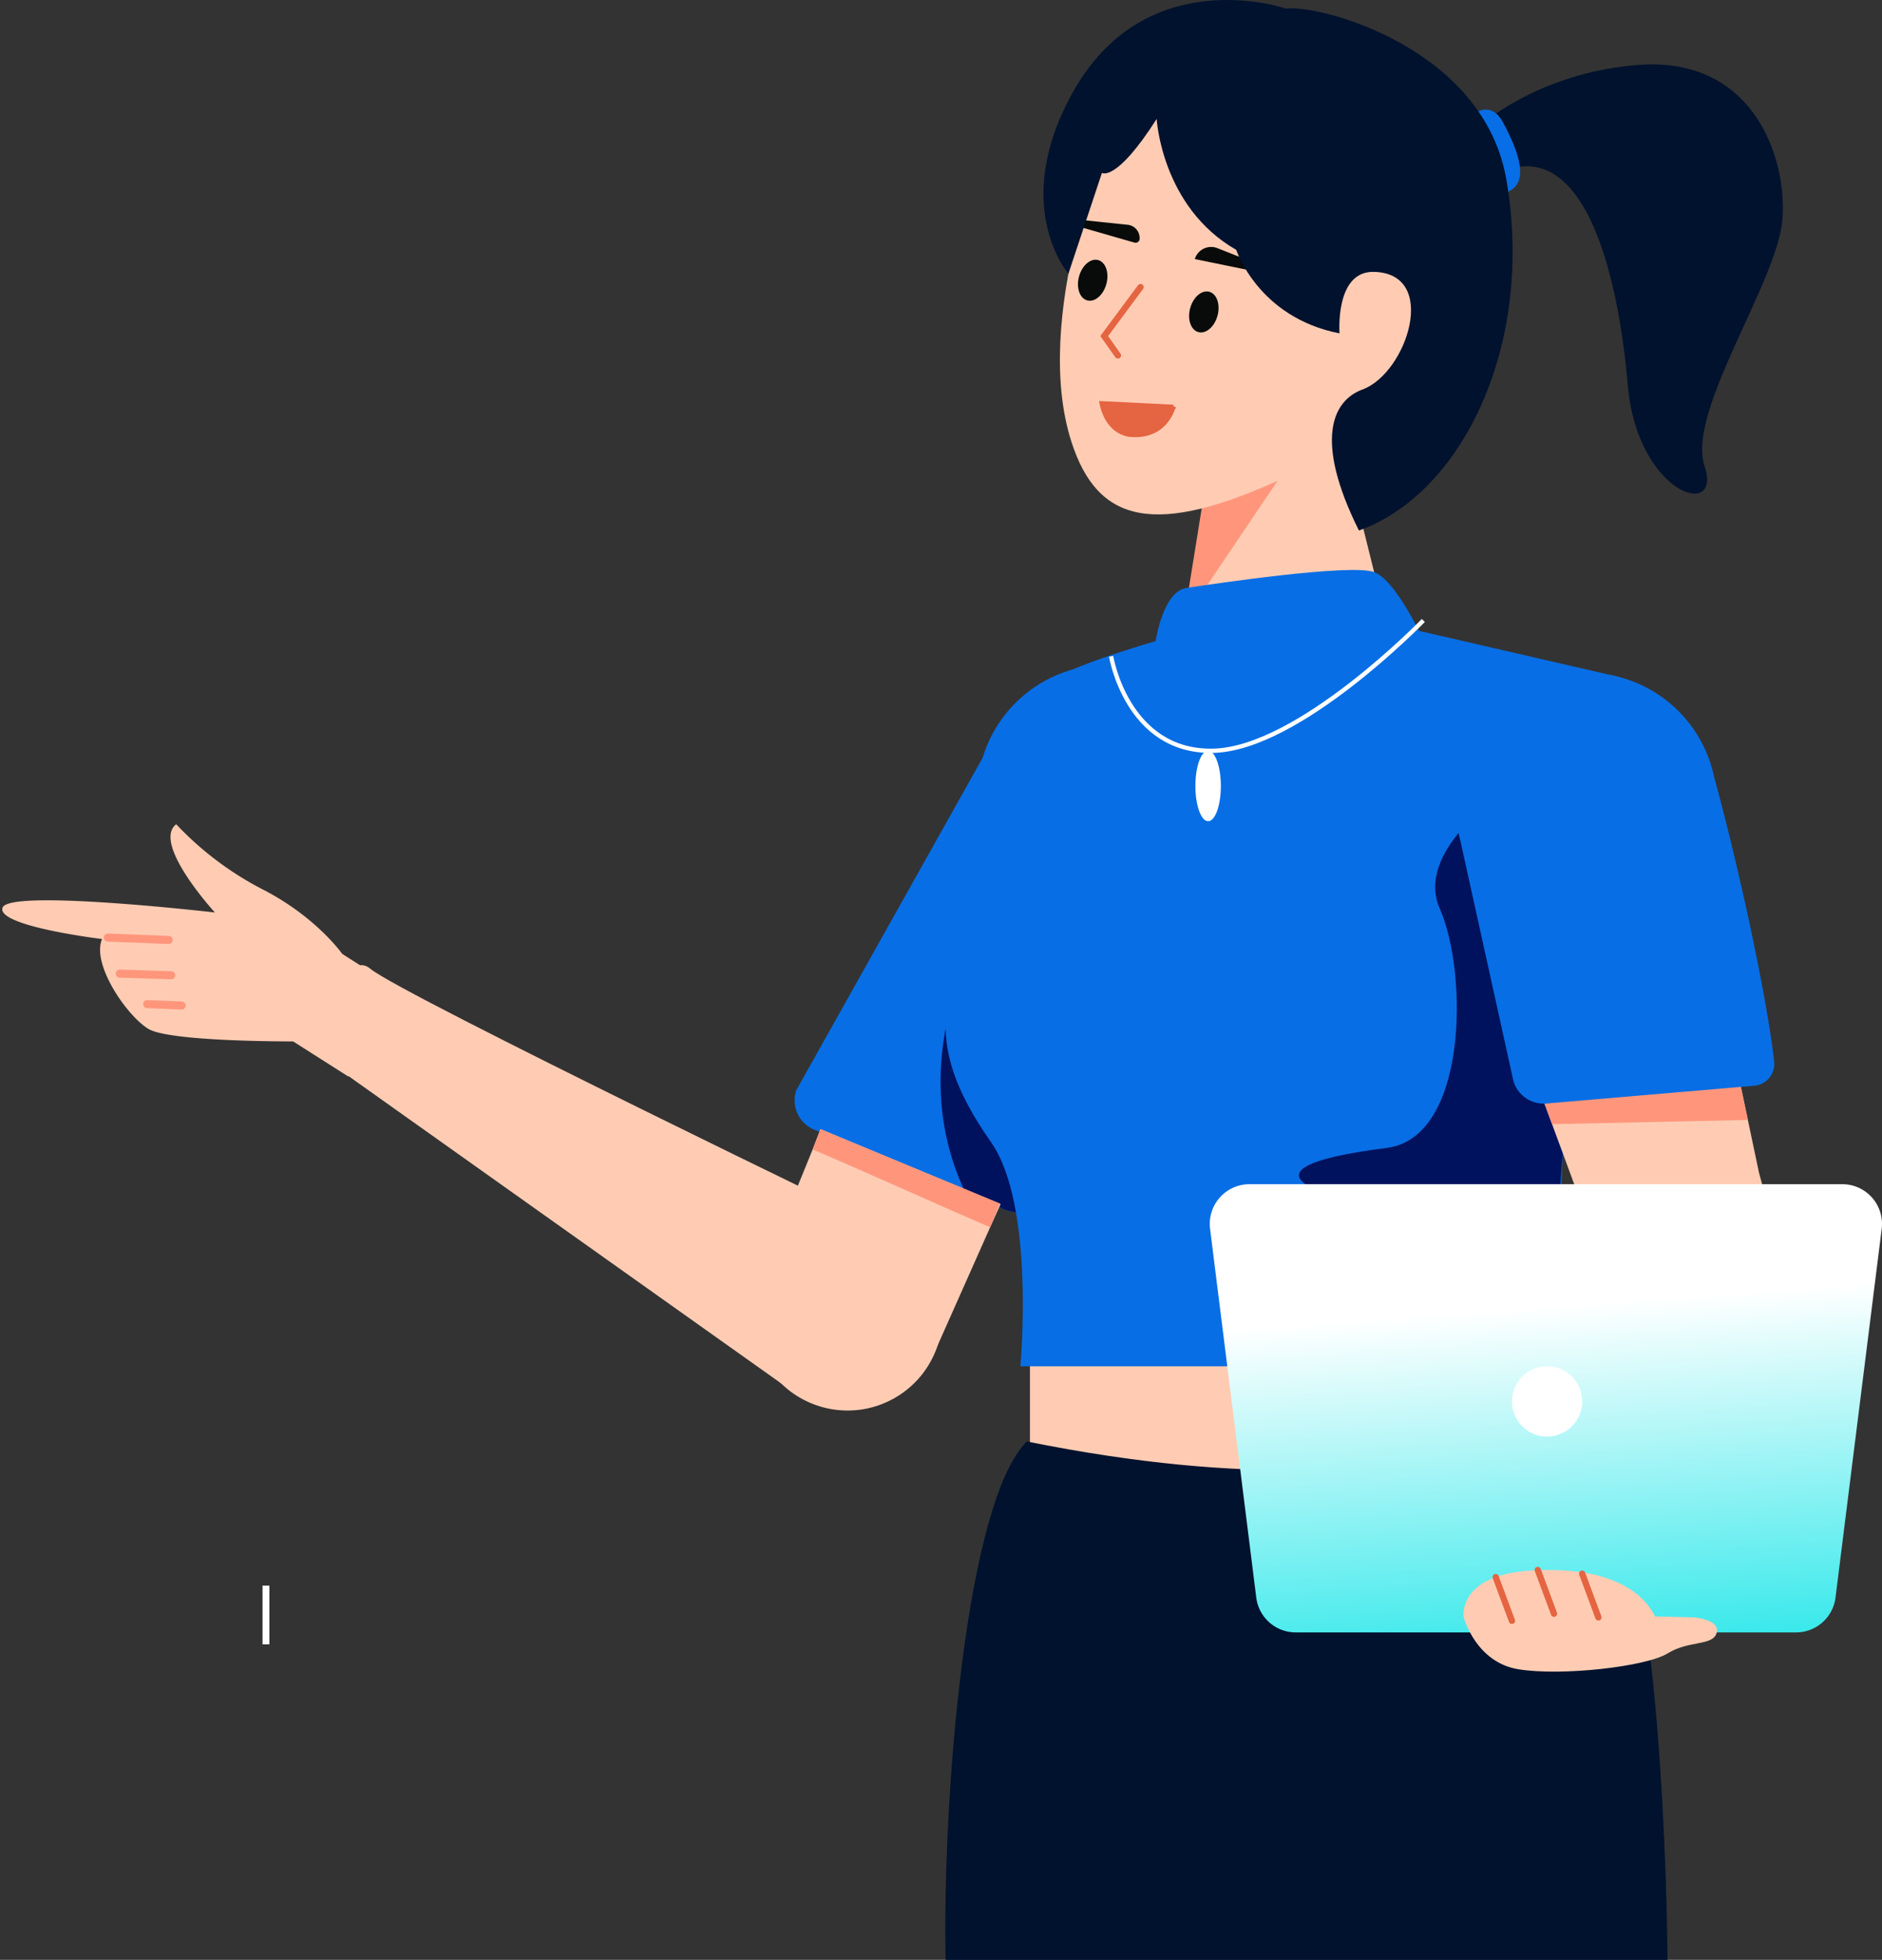 <svg width="221" height="230" xmlns="http://www.w3.org/2000/svg">
    <rect width="100%" height="100%" fill="#333333" stroke="none"/>
    <defs>
        <linearGradient x1="47.511%" y1="27.694%" x2="57.79%" y2="122.444%" id="a">
            <stop stop-color="#FFF" offset="0%"/>
            <stop stop-color="#07E3E6" offset="100%"/>
        </linearGradient>
    </defs>
    <g fill="none" fill-rule="evenodd">
        <path fill="#FFCCB3" fill-rule="nonzero" d="M181.669 150.989h-60.723v29.48h60.723z"/>
        <path d="M120.589 169.164c-7.122 7.005-9.924 41.502-9.549 60.836h84.772s-.152-42.162-6.58-56.37c-5.91-13.066-15.734 6.208-68.643-4.466zM171.466 16.822s7.034-8.02 20.686-9.187c13.653-1.167 17.739 10.787 17.155 18.132-.584 7.344-11.283 22.514-9.143 28.931 2.14 6.418-7.923 3.307-9.02-9.529-1.096-12.836-5.182-30.727-16.27-24.31l-3.408-4.037z" fill="#00122E" fill-rule="nonzero"/>
        <path d="M173.6 13.068s1.683-.974 2.901 1.299c1.218 2.273 3.493 6.888.61 8.112-2.884 1.224-3.51-9.411-3.51-9.411z" fill="#086EE5" fill-rule="nonzero"/>
        <g fill-rule="nonzero">
            <path d="M121.23 89.533s15.564 5.144 14.385 10.358c-2.188 10.578-11.154 33.263-14.067 40.74a2.583 2.583 0 0 1-2.4 1.59 2.578 2.578 0 0 1-.99-.205l-22.55-9.449a3.703 3.703 0 0 1-2.093-4.64l23.787-42.404 3.928 4.01z" fill="#086EE5"/>
            <path d="M114.097 111.615s-7.733 13.79-.68 28.456l4.082 1.657s2.953 1.715 4.05-1.097l6.17-15.815-13.622-13.2z" fill="#00125E"/>
        </g>
        <path d="M130.09 108.697c8.48 0 15.352-6.87 15.352-15.346 0-8.476-6.873-15.346-15.351-15.346-8.479 0-15.351 6.87-15.351 15.346 0 8.476 6.872 15.346 15.35 15.346z" fill="#086EE5" fill-rule="nonzero"/>
        <g fill-rule="nonzero">
            <path fill="#FFCCB3" d="m109.855 158.45-20.498-8.67 6.07-14.886.923-2.383 21.149 8.798-1.228 2.72z"/>
            <path d="M116.271 144.029c-5.517-2.369-16.07-7.13-20.843-9.135l.923-2.383 21.063 8.722-1.143 2.796z" fill="#FF967C"/>
            <path d="M105.1 164.04c5.33-3.077 7.157-9.892 4.08-15.22-3.075-5.328-9.89-7.153-15.22-4.076s-7.157 9.892-4.08 15.22c3.075 5.328 9.89 7.153 15.22 4.076z" fill="#FFCCB3"/>
            <path d="M104.705 144.484s-57.52-27.731-61.2-30.782c-3.59-2.982-5.676 10.385-5.676 10.385l54.436 38.642 12.44-18.245z" fill="#FFCCB3"/>
            <path d="m40.885 126.326-6.462-4.111s-14.423.06-16.974-1.457c-2.552-1.516-6.741-7.632-5.462-10.556 0 0-12.402-1.5-11.69-3.667.654-2.26 24.938.55 24.938.55s-7.438-8.104-4.545-10.356a37.67 37.67 0 0 0 10.177 7.66c6.266 3.207 9.32 7.555 9.32 7.555l8.224 5.234-7.526 9.148z" fill="#FFCCB3"/>
        </g>
        <path stroke="#FF967C" stroke-width=".948" stroke-linecap="round" stroke-linejoin="round" d="m12.664 110.03 7.145.276M14.063 114.258l6.042.195M17.285 117.841l4.047.16"/>
        <path d="m142.13 53.188-4.321 30.12s-1.134 3.998 3.9 4.604c5.035.605 15.77-.747 19.605-4.832 3.834-4.085 2.492-6.108 2.492-6.108l-8.13-32.693-13.545 8.91z" fill="#FFCCB3" fill-rule="nonzero"/>
        <path fill="#FF967C" fill-rule="nonzero" d="m141.53 57.086 10.57-3.733-13.096 19.404z"/>
        <path d="M130.17 15.984s-9.069 21.303-4.342 35.903c3.082 9.521 9.795 11.233 25.169 4.098 14.095-6.543 17.757-11.492 17.757-11.492l2.079-23.747S139.38-3.003 130.17 15.984z" fill="#FFCCB3" fill-rule="nonzero"/>
        <path d="M137.732 74.648s-11.617 3.227-13.975 5.113c-2.357 1.885-4.072 17.211-7.557 24.782-5.158 11.207-8.498 17.169.168 29.485 5.228 7.429 3.45 26.314 3.45 26.314h63.64c-1.927-37.134 6.605-80.908 6.605-80.908l-28.722-6.616c-6.476 1.116-23.609 1.83-23.609 1.83z" fill="#086EE5" fill-rule="nonzero"/>
        <path d="M135.7 75.248s.86-5.837 3.606-6.248c2.745-.412 19.523-2.934 22.132-1.836 2.61 1.099 5.769 8.084 5.769 8.084s-5.357 13.06-13.048 13.747c-7.691.687-20.93-1.684-19.53-6.54 1.4-4.856 1.072-7.207 1.072-7.207z" fill="#086EE5" fill-rule="nonzero"/>
        <path d="M130.476 77.022s1.856 11.265 11.935 11.087c10.08-.178 24.726-15.291 24.726-15.291" stroke="#FFF" stroke-width=".5"/>
        <path d="M176.142 93.35s-10.015 6.62-7.065 13.3c3.317 7.51 3.289 26.853-6.232 28.065-16.988 2.163-9.607 5.132-1.752 7.03 7.854 1.897 4.639 1.9 4.639 10.034 0 5.79 18.2 10.81 17.727 6.131-3.165-31.298 9.99-51.116-7.317-64.56z" fill="#00125E" fill-rule="nonzero"/>
        <path d="m129.362 47.325 8.437.417a4.969 4.969 0 0 1-.901 1.715c-.749.917-2.056 1.789-4.315 1.56-1.426-.273-2.237-1.231-2.696-2.139a5.98 5.98 0 0 1-.525-1.553z" stroke="#E56441" stroke-width=".5" fill="#E56441" fill-rule="nonzero"/>
        <path d="M129.919 33.322c.353-1.307-.08-2.56-.968-2.8-.886-.238-1.891.627-2.243 1.934-.353 1.306.08 2.56.967 2.798.887.24 1.891-.626 2.244-1.932zM142.97 37.042c.353-1.307-.08-2.56-.967-2.799-.887-.239-1.892.626-2.244 1.933-.353 1.307.08 2.56.967 2.799.887.239 1.892-.626 2.244-1.933zM126.619 26.573l6.634 1.907a.486.486 0 0 0 .556-.32 1.564 1.564 0 0 0-1.395-1.782l-5.699-.599c-.436-.118-.643.647-.096.794zM149.301 32.243l-8.997-1.841a2.005 2.005 0 0 1 2.686-1.267l6.568 2.591c.218.059.07.605-.257.517z" fill="#080B09" fill-rule="nonzero"/>
        <path stroke="#E56441" stroke-width=".739" stroke-linecap="round" d="m133.931 33.695-4.267 5.745 1.607 2.272"/>
        <path d="M141.868 96.374c.826 0 1.496-1.85 1.496-4.132 0-2.283-.67-4.133-1.496-4.133-.827 0-1.496 1.85-1.496 4.133 0 2.282.67 4.132 1.496 4.132z" fill="#FFF" fill-rule="nonzero"/>
        <path fill="#FFCCB3" fill-rule="nonzero" d="m210.83 153.228-22.186 1.817-3.787-16.073-4.563-12.36 23.348-2.793 2.92 13.833z"/>
        <path fill="#FF967C" fill-rule="nonzero" d="m204.43 127.554.819 3.88-22.993.494-1.512-4.098z"/>
        <path d="M186.246 109.645c8.478 0 15.351-6.871 15.351-15.346 0-8.476-6.873-15.347-15.351-15.347-8.478 0-15.351 6.87-15.351 15.347 0 8.475 6.873 15.346 15.35 15.346z" fill="#086EE5" fill-rule="nonzero"/>
        <path d="M183.285 87.084s16.18-2.655 17.553 2.51c2.968 10.385 6.617 27.057 7.504 35.03a2.577 2.577 0 0 1-2.362 2.798l-24.366 2.08a3.705 3.705 0 0 1-4.007-3.142l-6.599-29.87 12.277-9.406z" fill="#086EE5" fill-rule="nonzero"/>
        <path d="M135.825 13.96s.573 10.346 9.342 15.36c0 0 2.564 7.936 12.133 9.803 0 0-.564-7.294 3.996-7.217 7.746.13 3.936 11.876-1.3 13.803-3.559 1.309-5.702 5.957-.42 16.549 12.13-4.325 20.66-21.791 17.316-41.17-2.679-15.517-21.923-20.585-25.877-20.08 0 0-16.42-5.67-25.066 9.882-7.391 13.295-.488 21.23-.488 21.23l3.939-11.833s1.645 1.155 6.425-6.328z" fill="#00122E" fill-rule="nonzero"/>
        <path d="M210.847 191.572h-58.763a4.666 4.666 0 0 1-4.628-4.084l-5.423-43.273a4.66 4.66 0 0 1 4.628-5.243h69.61a4.662 4.662 0 0 1 4.628 5.243l-5.424 43.273a4.664 4.664 0 0 1-4.628 4.084z" fill="url(#a)" fill-rule="nonzero" transform="translate(.065)"/>
        <path d="M181.669 168.588a4.124 4.124 0 1 0 .001-8.248 4.124 4.124 0 0 0-.001 8.248z" fill="#FFF" fill-rule="nonzero"/>
        <path d="M198.946 189.806s3.106.258 2.638 1.824c-.467 1.567-3.24.844-5.772 2.41-2.532 1.567-12.541 2.686-17.54 1.853-5-.833-6.39-6.087-6.39-6.087s-.835-4.984 7.996-5.496c8.832-.512 12.941 2.32 14.478 5.392l4.59.104z" fill="#FFCCB3" fill-rule="nonzero"/>
        <path stroke="#E56441" stroke-width=".739" stroke-linecap="round" d="m175.637 185.084 1.907 5.129M180.577 184.25l1.907 5.128M185.793 184.684l1.907 5.128"/>
        <path stroke="#FFF" stroke-width=".801" d="M31.23 186.078v6.899"/>
    </g>
</svg>
